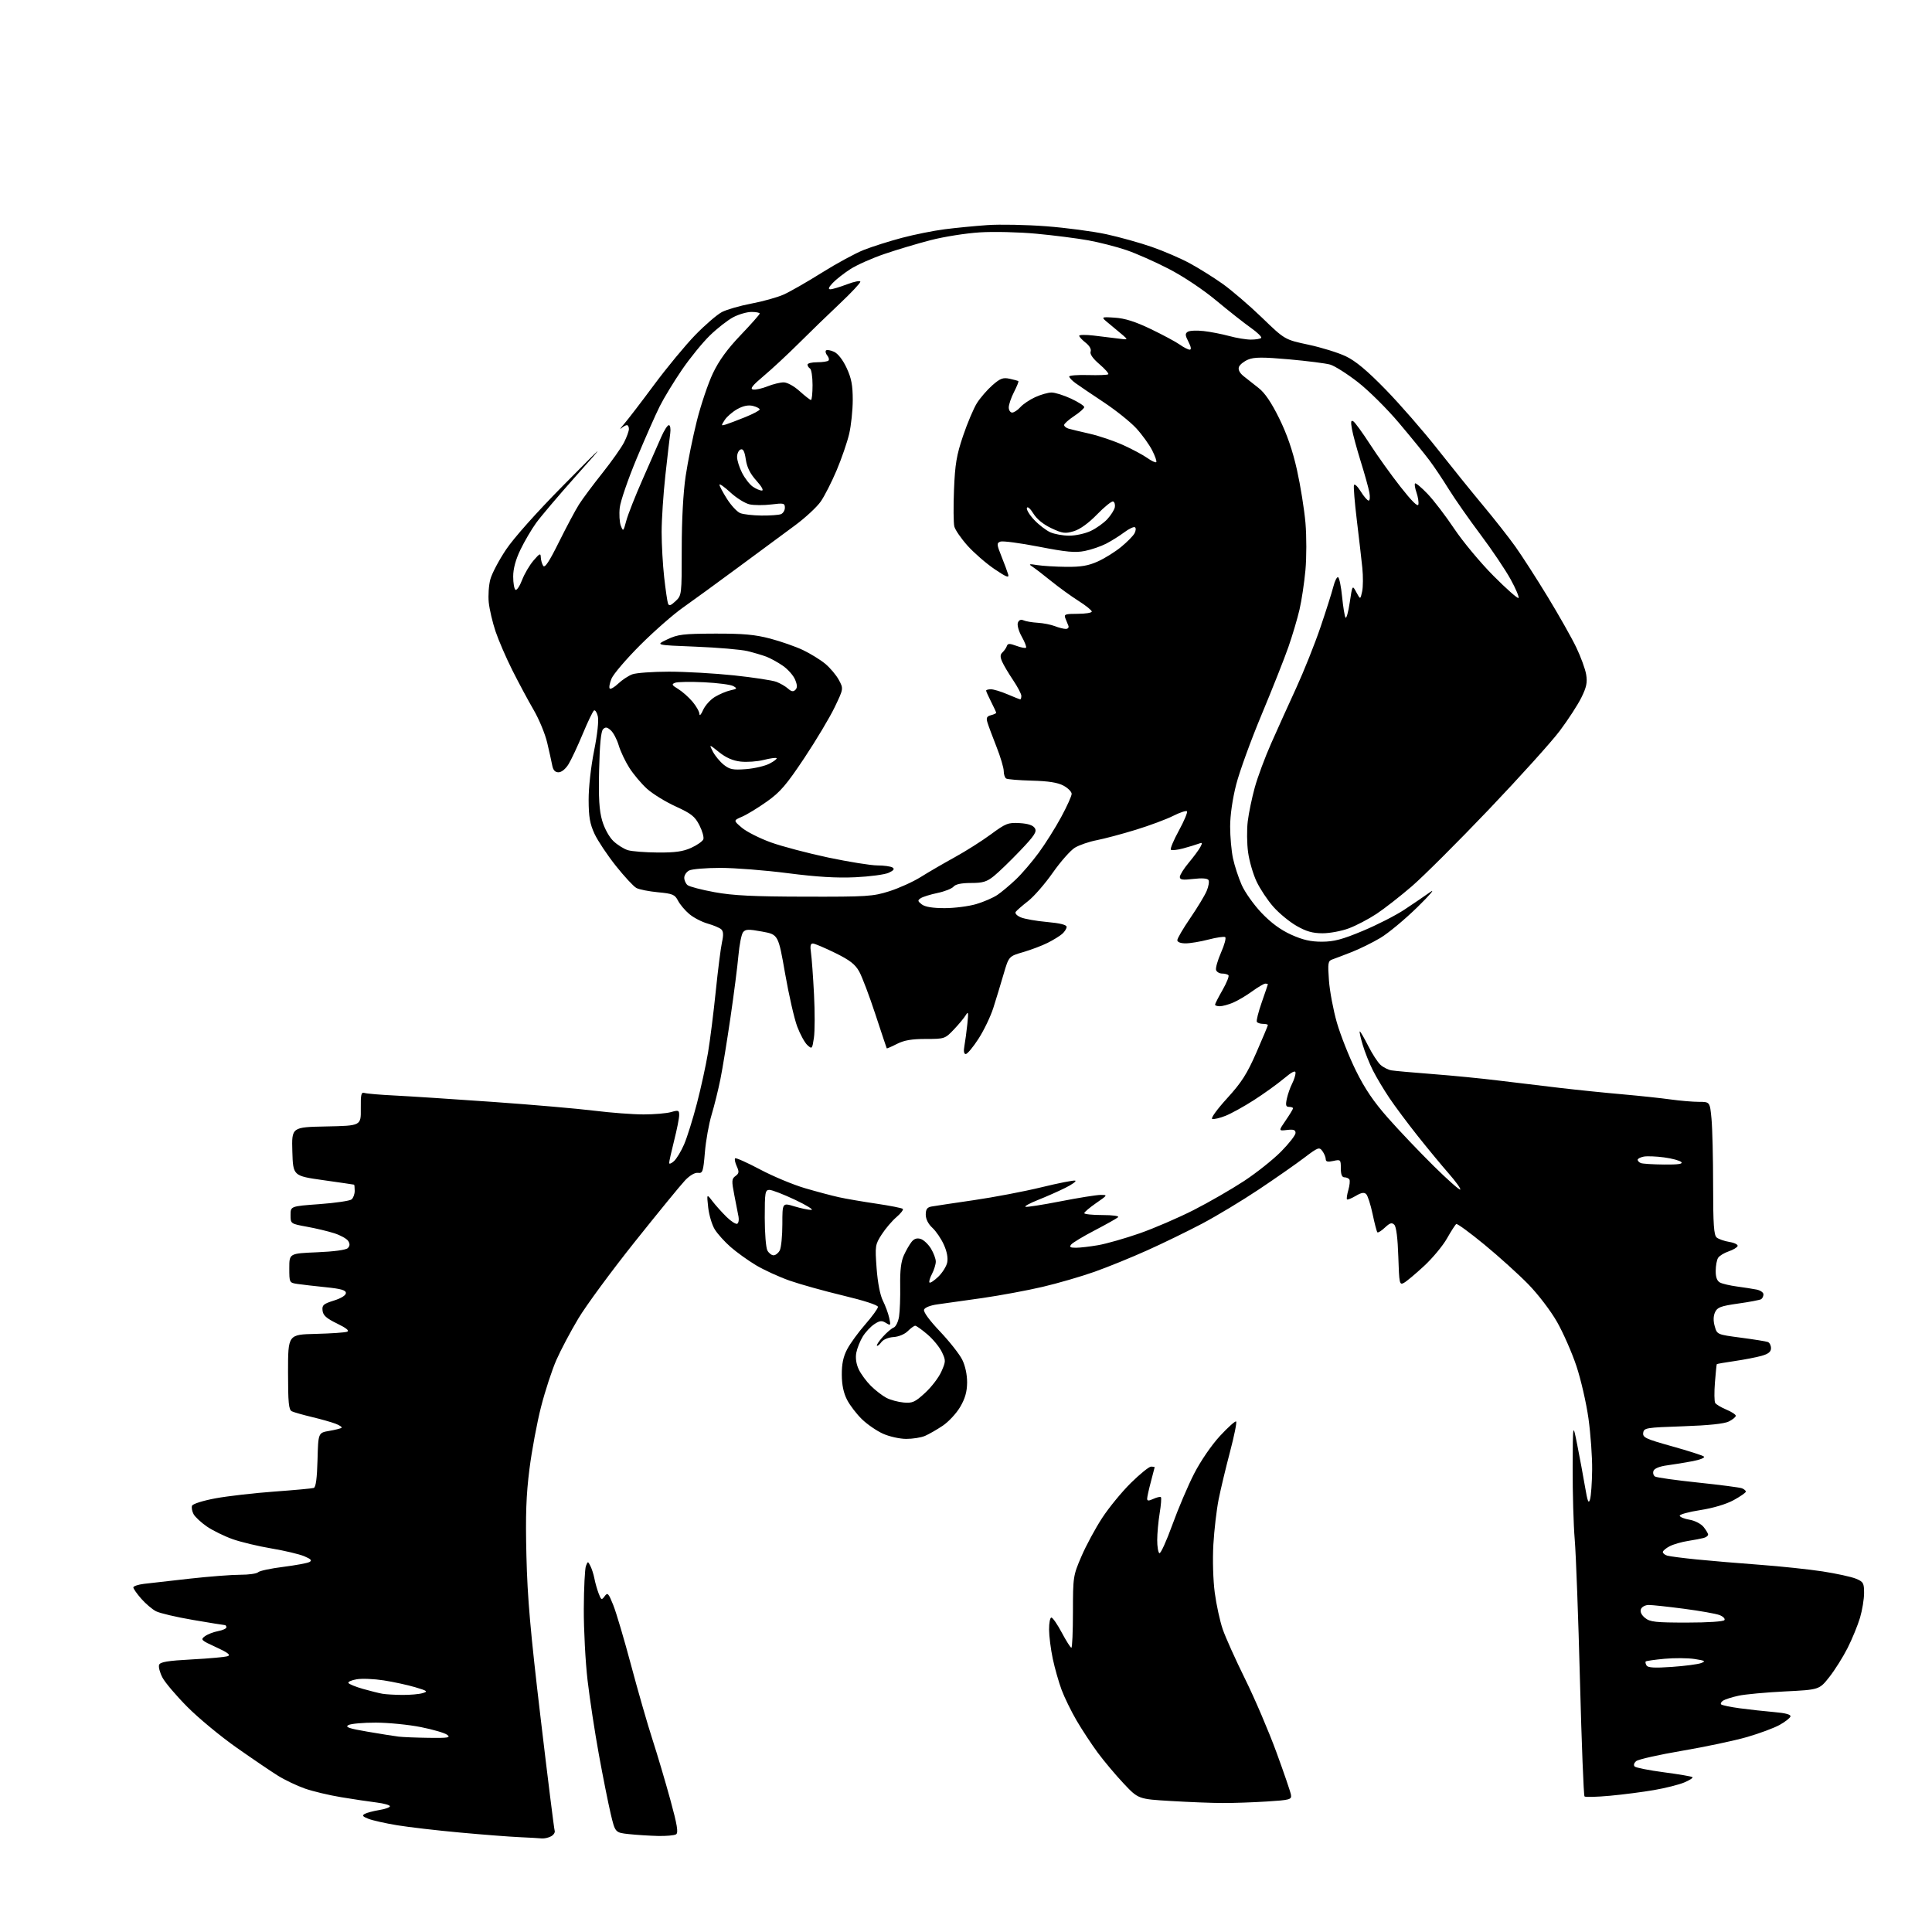 <?xml version="1.0" encoding="UTF-8" standalone="no"?>
<svg 
  version="1.1" 
  xmlns="http://www.w3.org/2000/svg" 
  xmlns:xlink="http://www.w3.org/1999/xlink" 
  xmlns:svg="http://www.w3.org/2000/svg"
  xmlns:rdf="http://www.w3.org/1999/02/22-rdf-syntax-ns#"
  xmlns:cc="http://creativecommons.org/ns#"
  xmlns:dc="http://purl.org/dc/elements/1.1/"
  viewBox="0 0 768 768"
  width="768"
  height="768"
>
<style>svg {background-color: white; }</style>"
<path stroke="none" fill="black" fill-rule="evenodd" d="M215.32,730.80C214.32,730.70 210.35,730.47 206.50,730.30C202.65,730.13 192.03,729.31 182.90,728.47C173.78,727.64 162.53,726.33 157.90,725.57C153.28,724.81 148.15,723.66 146.50,723.02C144.16,722.12 143.83,721.68 145.00,721.04C145.82,720.59 148.41,719.91 150.75,719.52C153.09,719.14 155.00,718.46 155.00,718.01C155.00,717.56 152.64,716.89 149.75,716.53C146.86,716.18 140.54,715.23 135.70,714.43C130.86,713.64 124.34,712.08 121.20,710.98C118.07,709.88 113.25,707.59 110.50,705.88C107.75,704.17 100.33,699.13 94.00,694.68C87.67,690.23 78.90,682.97 74.50,678.54C70.10,674.12 65.64,668.87 64.59,666.88C63.54,664.89 62.94,662.60 63.25,661.79C63.69,660.65 66.68,660.16 76.36,659.64C83.26,659.28 89.66,658.68 90.58,658.33C91.79,657.87 90.47,656.87 85.88,654.78C79.92,652.06 79.63,651.78 81.42,650.45C82.48,649.67 84.84,648.74 86.67,648.40C88.50,648.06 90.00,647.38 90.00,646.89C90.00,646.40 89.71,646.00 89.36,646.00C89.01,646.00 83.32,645.08 76.72,643.95C70.12,642.83 63.50,641.27 62.01,640.50C60.52,639.73 57.88,637.49 56.15,635.52C54.42,633.54 53.00,631.52 53.00,631.03C53.00,630.53 54.91,629.89 57.25,629.60C59.59,629.31 67.80,628.38 75.50,627.53C83.20,626.68 92.22,625.98 95.55,625.99C98.88,626.00 102.06,625.54 102.61,624.99C103.17,624.43 107.65,623.47 112.56,622.86C117.48,622.24 122.17,621.37 123.00,620.93C124.15,620.31 123.66,619.77 120.93,618.62C118.97,617.80 113.12,616.41 107.93,615.54C102.74,614.67 95.80,613.01 92.50,611.85C89.20,610.68 84.59,608.42 82.26,606.83C79.94,605.23 77.54,603.01 76.94,601.88C76.34,600.76 76.07,599.26 76.34,598.55C76.63,597.81 80.67,596.54 85.64,595.61C90.49,594.72 100.98,593.51 108.97,592.93C116.96,592.35 124.05,591.70 124.72,591.48C125.55,591.21 126.02,587.68 126.22,580.32C126.50,569.55 126.50,569.55 130.89,568.80C133.30,568.39 135.50,567.83 135.78,567.56C136.05,567.28 134.98,566.56 133.39,565.95C131.80,565.34 127.58,564.14 124.00,563.29C120.42,562.43 116.83,561.41 116.00,561.01C114.77,560.41 114.50,557.64 114.50,545.39C114.50,530.50 114.50,530.50 125.50,530.24C131.55,530.09 137.18,529.71 138.00,529.38C139.00,528.99 137.65,527.90 134.00,526.13C129.77,524.08 128.43,522.89 128.22,520.98C127.97,518.81 128.54,518.31 132.72,517.00C135.64,516.08 137.50,514.92 137.50,514.00C137.50,512.86 135.58,512.31 129.50,511.69C125.10,511.24 120.04,510.66 118.25,510.39C115.01,509.91 115.00,509.89 115.00,504.08C115.00,498.26 115.00,498.26 126.03,497.80C132.69,497.53 137.53,496.87 138.25,496.15C139.10,495.30 139.15,494.47 138.43,493.32C137.86,492.42 135.40,491.05 132.95,490.26C130.50,489.46 125.58,488.29 122.00,487.64C115.50,486.45 115.50,486.45 115.50,482.98C115.50,479.50 115.50,479.50 127.00,478.66C133.32,478.20 139.06,477.35 139.75,476.79C140.44,476.22 141.00,474.69 141.00,473.38C141.00,472.07 140.89,470.96 140.75,470.92C140.61,470.87 135.10,470.06 128.50,469.13C116.50,467.43 116.50,467.43 116.21,457.74C115.93,448.06 115.93,448.06 129.71,447.78C143.50,447.50 143.50,447.50 143.42,440.74C143.35,435.01 143.58,434.05 144.92,434.47C145.79,434.75 151.22,435.21 157.00,435.49C162.78,435.78 180.32,436.92 196.00,438.03C211.68,439.14 229.83,440.72 236.34,441.53C242.85,442.34 251.63,443.00 255.85,443.00C260.06,443.00 264.97,442.58 266.76,442.07C269.71,441.22 270.00,441.34 269.98,443.32C269.98,444.52 269.08,449.04 267.98,453.38C266.89,457.71 266.00,461.72 266.00,462.28C266.00,462.85 266.86,462.53 267.91,461.58C268.96,460.63 270.78,457.61 271.96,454.87C273.14,452.12 275.42,444.84 277.02,438.69C278.63,432.53 280.61,423.45 281.44,418.50C282.27,413.55 283.66,402.52 284.53,394.00C285.40,385.48 286.52,376.70 287.01,374.50C287.65,371.65 287.56,370.19 286.70,369.41C286.04,368.82 283.61,367.79 281.30,367.14C278.98,366.48 275.70,364.78 274.01,363.35C272.31,361.93 270.29,359.53 269.52,358.03C268.26,355.60 267.39,355.23 261.56,354.69C257.96,354.35 254.10,353.59 252.98,352.99C251.86,352.39 248.19,348.43 244.82,344.20C241.45,339.96 237.64,334.25 236.35,331.50C234.50,327.52 234.01,324.76 233.99,318.00C233.97,313.11 234.89,304.83 236.15,298.50C237.47,291.91 238.07,286.38 237.64,284.71C237.26,283.17 236.58,282.14 236.13,282.42C235.68,282.70 233.67,286.88 231.66,291.71C229.65,296.54 227.11,301.96 226.02,303.75C224.85,305.67 223.21,307.00 222.03,307.00C220.65,307.00 219.88,306.16 219.52,304.25C219.23,302.74 218.33,298.66 217.51,295.20C216.70,291.73 214.27,285.88 212.13,282.20C209.98,278.51 206.19,271.45 203.70,266.50C201.21,261.55 198.19,254.57 196.99,251.00C195.79,247.43 194.58,242.25 194.29,239.50C194.01,236.75 194.29,232.61 194.92,230.29C195.54,227.98 198.35,222.65 201.17,218.45C204.20,213.91 213.37,203.62 223.72,193.15C241.17,175.50 241.17,175.50 228.84,189.35C222.06,196.96 215.00,205.29 213.14,207.85C211.29,210.41 208.48,215.20 206.89,218.50C204.97,222.49 204.00,226.07 204.00,229.19C204.00,231.77 204.41,234.14 204.91,234.45C205.42,234.76 206.59,233.03 207.52,230.60C208.44,228.17 210.49,224.68 212.06,222.84C214.50,219.99 214.93,219.79 214.97,221.50C215.01,222.60 215.43,224.13 215.92,224.91C216.57,225.93 218.29,223.34 222.22,215.41C225.20,209.41 228.78,202.70 230.18,200.50C231.58,198.30 235.75,192.70 239.44,188.07C243.13,183.43 247.01,177.93 248.07,175.86C249.13,173.78 250.00,171.39 250.00,170.54C250.00,169.69 249.64,169.00 249.20,169.00C248.76,169.00 247.75,169.56 246.96,170.25C246.16,170.94 246.68,170.15 248.11,168.50C249.54,166.85 254.89,159.88 259.99,153.00C265.09,146.12 272.47,137.20 276.38,133.17C280.30,129.15 285.07,125.03 287.00,124.03C288.93,123.04 294.20,121.52 298.72,120.67C303.24,119.82 308.98,118.22 311.47,117.11C313.97,116.01 320.81,112.09 326.68,108.41C332.54,104.73 340.08,100.64 343.42,99.33C346.76,98.01 353.55,95.87 358.50,94.55C363.45,93.24 371.10,91.70 375.50,91.14C379.90,90.57 387.55,89.83 392.50,89.48C397.45,89.13 407.95,89.34 415.84,89.94C423.73,90.54 434.51,91.97 439.79,93.11C445.07,94.26 453.24,96.54 457.94,98.18C462.65,99.82 469.43,102.75 473.00,104.69C476.57,106.63 482.43,110.29 486.00,112.82C489.57,115.36 496.60,121.39 501.61,126.22C510.71,135.02 510.71,135.02 520.11,137.02C525.27,138.12 531.98,140.20 535.00,141.64C538.92,143.52 543.46,147.31 550.84,154.88C556.52,160.72 565.75,171.30 571.34,178.40C576.93,185.49 585.13,195.65 589.57,200.97C594.01,206.29 599.78,213.63 602.39,217.29C604.99,220.94 610.77,229.91 615.21,237.21C619.66,244.52 624.77,253.56 626.57,257.31C628.37,261.05 630.15,265.91 630.52,268.10C631.05,271.28 630.67,273.15 628.62,277.29C627.21,280.16 623.35,286.10 620.05,290.50C616.75,294.90 604.03,308.99 591.80,321.82C579.57,334.65 565.80,348.37 561.22,352.32C556.63,356.27 550.32,361.20 547.19,363.27C544.06,365.34 539.12,367.93 536.21,369.02C533.30,370.11 528.58,371.00 525.71,370.99C521.79,370.98 519.24,370.26 515.39,368.05C512.57,366.43 508.42,363.01 506.15,360.43C503.88,357.86 500.90,353.36 499.52,350.45C498.14,347.54 496.62,342.31 496.14,338.83C495.66,335.35 495.60,329.80 496.00,326.50C496.40,323.20 497.66,317.12 498.80,313.00C499.94,308.88 502.87,301.00 505.31,295.50C507.74,290.00 512.22,280.10 515.25,273.50C518.28,266.90 522.60,256.10 524.85,249.50C527.10,242.90 529.42,235.57 530.02,233.22C530.61,230.87 531.48,229.18 531.94,229.47C532.41,229.76 533.12,233.26 533.51,237.25C533.91,241.24 534.51,244.95 534.86,245.50C535.21,246.05 535.97,243.35 536.54,239.50C537.59,232.50 537.59,232.50 539.17,235.44C540.76,238.38 540.76,238.38 541.47,235.14C541.86,233.35 541.89,229.10 541.54,225.69C541.19,222.29 540.21,213.77 539.36,206.78C538.51,199.78 538.00,193.51 538.22,192.85C538.44,192.19 539.64,193.30 540.89,195.32C542.14,197.35 543.57,199.00 544.06,199.00C544.55,199.00 544.68,197.54 544.34,195.75C544.01,193.96 542.48,188.45 540.93,183.50C539.39,178.55 537.81,172.75 537.43,170.61C536.89,167.63 537.02,166.89 537.96,167.48C538.64,167.90 541.62,172.00 544.59,176.59C547.55,181.18 553.01,188.81 556.74,193.55C561.18,199.21 563.61,201.61 563.83,200.54C564.01,199.64 563.68,197.51 563.08,195.79C562.48,194.08 562.22,192.45 562.50,192.17C562.78,191.88 565.01,193.74 567.46,196.30C569.91,198.85 574.70,205.11 578.11,210.22C581.52,215.32 588.53,223.73 593.67,228.90C598.82,234.08 603.30,238.04 603.63,237.70C603.96,237.37 602.56,234.04 600.50,230.30C598.45,226.56 593.06,218.55 588.52,212.50C583.98,206.45 578.32,198.35 575.93,194.50C573.55,190.65 570.09,185.47 568.23,183.00C566.38,180.53 560.96,173.86 556.18,168.20C551.41,162.53 544.01,155.19 539.74,151.88C535.47,148.56 530.53,145.44 528.76,144.93C526.99,144.42 519.62,143.49 512.37,142.84C501.94,141.92 498.56,141.94 496.17,142.93C494.51,143.62 492.86,144.93 492.51,145.84C492.10,146.91 492.73,148.20 494.31,149.50C495.66,150.60 498.37,152.74 500.34,154.26C502.78,156.14 505.39,159.99 508.48,166.26C511.59,172.55 513.85,179.11 515.57,186.82C516.96,193.04 518.47,202.49 518.94,207.82C519.40,213.14 519.39,221.63 518.93,226.67C518.46,231.72 517.41,238.75 516.58,242.30C515.76,245.85 513.78,252.53 512.18,257.13C510.58,261.73 505.79,273.82 501.54,284.00C497.28,294.18 492.72,306.72 491.40,311.88C489.94,317.59 489.00,324.12 489.00,328.58C489.00,332.61 489.51,338.29 490.13,341.20C490.75,344.12 492.31,348.88 493.59,351.78C494.87,354.69 498.43,359.69 501.50,362.91C505.27,366.86 509.09,369.67 513.29,371.56C517.90,373.64 521.05,374.35 525.50,374.34C530.28,374.33 533.58,373.45 541.71,370.05C547.33,367.71 554.75,363.92 558.21,361.64C561.67,359.36 566.30,356.21 568.50,354.63C570.70,353.05 568.41,355.75 563.42,360.63C558.43,365.51 551.80,371.01 548.70,372.85C545.60,374.70 540.46,377.23 537.28,378.47C534.10,379.72 530.65,381.03 529.61,381.39C527.90,381.98 527.77,382.81 528.28,389.77C528.59,394.02 530.01,401.55 531.43,406.50C532.86,411.45 536.24,420.00 538.95,425.50C542.54,432.80 546.02,437.93 551.83,444.50C556.20,449.45 564.32,457.98 569.86,463.45C575.40,468.92 580.18,473.16 580.47,472.86C580.77,472.56 578.68,469.66 575.83,466.41C572.98,463.16 567.44,456.45 563.51,451.50C559.58,446.55 554.54,439.80 552.32,436.50C550.10,433.20 547.14,428.25 545.75,425.50C544.36,422.75 542.52,418.14 541.67,415.25C540.81,412.36 540.30,410.00 540.54,410.00C540.78,410.00 542.28,412.59 543.88,415.75C545.47,418.91 547.68,422.31 548.77,423.29C549.86,424.28 551.82,425.27 553.13,425.49C554.43,425.71 561.80,426.37 569.50,426.96C577.20,427.55 588.90,428.69 595.50,429.51C602.10,430.32 613.12,431.64 620.00,432.45C626.88,433.26 638.12,434.41 645.00,435.01C651.88,435.62 660.51,436.54 664.19,437.06C667.87,437.57 672.87,438.00 675.30,438.00C679.71,438.00 679.71,438.00 680.35,444.75C680.70,448.46 680.99,460.33 680.99,471.13C681.00,486.80 681.28,490.99 682.41,491.93C683.19,492.57 685.45,493.36 687.45,493.69C689.44,494.01 690.92,494.74 690.73,495.32C690.54,495.89 688.92,496.85 687.14,497.45C685.36,498.05 683.48,499.21 682.97,500.02C682.45,500.83 682.02,503.17 682.02,505.21C682.00,507.75 682.56,509.22 683.75,509.84C684.71,510.34 687.75,511.04 690.50,511.41C693.25,511.78 696.74,512.32 698.25,512.62C699.76,512.92 701.00,513.77 701.00,514.52C701.00,515.27 700.58,516.14 700.07,516.46C699.56,516.77 695.47,517.55 690.97,518.18C683.99,519.17 682.65,519.68 681.75,521.65C681.06,523.16 681.02,525.08 681.64,527.23C682.57,530.50 682.58,530.50 692.04,531.75C697.24,532.43 702.06,533.21 702.75,533.47C703.44,533.73 704.00,534.83 704.00,535.92C704.00,537.36 702.97,538.20 700.25,538.97C698.19,539.55 693.38,540.48 689.56,541.04C685.74,541.59 682.54,542.15 682.45,542.27C682.35,542.40 682.02,545.68 681.71,549.56C681.40,553.44 681.45,557.11 681.82,557.70C682.20,558.29 684.19,559.48 686.25,560.34C688.31,561.20 690.00,562.30 690.00,562.79C690.00,563.28 688.76,564.30 687.25,565.06C685.43,565.97 679.24,566.62 669.00,566.97C654.28,567.47 653.49,567.60 653.20,569.57C652.94,571.42 654.19,572.01 664.70,574.94C671.19,576.75 676.89,578.58 677.36,579.02C677.83,579.46 675.80,580.28 672.86,580.84C669.91,581.40 665.34,582.15 662.69,582.50C659.75,582.89 657.66,583.73 657.30,584.67C656.97,585.51 657.25,586.53 657.90,586.94C658.56,587.35 666.25,588.43 674.98,589.34C683.72,590.26 691.57,591.28 692.43,591.61C693.29,591.94 694.00,592.54 694.00,592.95C694.00,593.35 691.81,594.88 689.13,596.34C686.14,597.96 681.00,599.49 675.88,600.29C671.27,601.00 667.59,602.02 667.71,602.54C667.82,603.07 669.59,603.78 671.64,604.12C673.72,604.47 676.18,605.74 677.19,606.98C678.18,608.21 679.00,609.59 679.00,610.04C679.00,610.50 678.21,611.09 677.25,611.36C676.29,611.63 673.48,612.16 671.00,612.55C668.52,612.93 665.26,613.87 663.75,614.64C662.24,615.42 661.00,616.46 661.00,616.96C661.00,617.46 661.79,618.10 662.75,618.39C663.71,618.67 669.00,619.36 674.50,619.91C680.00,620.46 691.25,621.41 699.50,622.02C707.75,622.63 719.00,623.82 724.50,624.66C730.00,625.51 735.96,626.81 737.75,627.55C740.72,628.78 741.00,629.28 741.00,633.27C741.00,635.67 740.27,640.08 739.39,643.07C738.50,646.05 736.29,651.44 734.48,655.04C732.66,658.65 729.38,663.86 727.19,666.64C723.20,671.69 723.20,671.69 709.51,672.37C701.98,672.75 693.72,673.51 691.16,674.06C688.60,674.61 685.84,675.48 685.03,675.98C684.22,676.48 683.84,677.18 684.19,677.53C684.54,677.88 687.90,678.57 691.66,679.08C695.42,679.58 701.56,680.26 705.30,680.58C709.82,680.97 711.98,681.56 711.73,682.34C711.52,682.98 709.59,684.48 707.43,685.68C705.27,686.89 699.45,689.05 694.50,690.49C689.55,691.92 677.95,694.38 668.72,695.95C659.50,697.52 651.26,699.37 650.43,700.06C649.54,700.80 649.28,701.68 649.81,702.21C650.30,702.70 655.56,703.74 661.49,704.52C667.42,705.30 672.50,706.17 672.79,706.45C673.07,706.74 671.60,707.69 669.50,708.56C667.41,709.44 662.05,710.79 657.60,711.56C653.14,712.34 645.23,713.36 640.00,713.84C634.77,714.32 630.22,714.44 629.87,714.11C629.53,713.77 628.71,693.02 628.06,668.00C627.41,642.98 626.47,617.77 625.98,612.00C625.49,606.23 625.12,593.40 625.16,583.50C625.23,565.50 625.23,565.50 627.01,574.50C627.99,579.45 629.37,586.88 630.07,591.00C631.08,596.96 631.49,597.99 632.07,596.00C632.47,594.62 632.85,589.35 632.90,584.28C632.96,579.22 632.30,570.02 631.44,563.85C630.58,557.69 628.41,548.28 626.63,542.96C624.85,537.64 621.39,529.77 618.94,525.47C616.44,521.08 611.44,514.52 607.50,510.49C603.65,506.55 595.80,499.46 590.05,494.73C584.30,490.00 579.28,486.33 578.89,486.57C578.51,486.80 576.85,489.38 575.20,492.29C573.56,495.20 569.45,500.15 566.06,503.28C562.68,506.41 559.08,509.42 558.06,509.97C556.32,510.90 556.19,510.28 555.85,499.52C555.62,492.25 555.04,487.64 554.26,486.86C553.28,485.88 552.50,486.12 550.52,487.98C549.14,489.28 547.79,490.13 547.53,489.86C547.27,489.60 546.41,486.33 545.63,482.59C544.84,478.86 543.70,475.30 543.09,474.69C542.28,473.88 541.16,474.06 538.92,475.39C537.24,476.38 535.68,477.01 535.45,476.78C535.22,476.55 535.46,474.87 535.99,473.04C536.51,471.21 536.70,469.33 536.41,468.86C536.12,468.39 535.23,468.00 534.44,468.00C533.45,468.00 533.00,466.87 533.00,464.42C533.00,460.96 532.90,460.86 530.00,461.50C527.79,461.99 527.00,461.79 527.00,460.77C527.00,460.01 526.40,458.57 525.67,457.57C524.43,455.87 523.97,456.04 518.42,460.25C515.17,462.72 507.06,468.38 500.41,472.82C493.76,477.26 483.63,483.36 477.91,486.39C472.18,489.41 462.36,494.20 456.07,497.02C449.79,499.85 440.34,503.69 435.07,505.56C429.81,507.42 420.56,510.11 414.52,511.53C408.49,512.95 397.69,514.95 390.52,515.99C383.36,517.02 375.34,518.15 372.69,518.50C369.90,518.87 367.65,519.75 367.33,520.59C366.99,521.48 369.42,524.81 373.66,529.28C377.45,533.27 381.43,538.33 382.51,540.52C383.71,542.94 384.46,546.48 384.44,549.57C384.41,553.24 383.65,555.93 381.68,559.29C380.18,561.84 377.05,565.21 374.73,566.76C372.40,568.32 369.24,570.13 367.70,570.79C366.16,571.46 362.79,571.99 360.20,571.98C357.62,571.97 353.48,571.04 351.00,569.92C348.52,568.81 344.77,566.23 342.67,564.20C340.56,562.16 337.89,558.70 336.75,556.50C335.34,553.79 334.65,550.56 334.63,546.50C334.60,542.20 335.20,539.32 336.77,536.33C337.97,534.04 341.22,529.58 343.98,526.43C346.74,523.27 349.00,520.15 349.00,519.50C349.00,518.79 343.38,516.97 335.25,515.03C327.69,513.22 318.05,510.53 313.83,509.05C309.62,507.56 303.61,504.81 300.47,502.92C297.34,501.04 292.83,497.80 290.45,495.72C288.07,493.64 285.23,490.49 284.13,488.71C283.03,486.93 281.86,483.01 281.52,479.99C280.92,474.50 280.92,474.50 283.21,477.50C284.47,479.15 287.00,481.96 288.83,483.76C290.66,485.55 292.58,486.76 293.08,486.45C293.59,486.13 293.81,484.89 293.58,483.69C293.34,482.48 292.59,478.62 291.91,475.11C290.79,469.37 290.84,468.59 292.37,467.48C293.80,466.43 293.88,465.82 292.87,463.61C292.21,462.17 291.92,460.75 292.22,460.45C292.52,460.15 296.98,462.14 302.13,464.87C307.28,467.61 315.32,470.96 320.00,472.33C324.68,473.70 330.75,475.32 333.50,475.92C336.25,476.53 342.95,477.68 348.39,478.48C353.83,479.29 358.55,480.22 358.88,480.55C359.21,480.88 358.07,482.36 356.35,483.83C354.62,485.30 351.98,488.40 350.49,490.71C347.88,494.78 347.81,495.25 348.47,504.21C348.90,509.91 349.86,514.87 350.96,517.04C351.94,518.99 353.07,522.05 353.47,523.86C354.15,526.95 354.07,527.06 352.19,525.89C350.54,524.86 349.74,524.94 347.55,526.38C346.10,527.33 344.03,529.55 342.96,531.30C341.88,533.06 340.73,535.96 340.39,537.75C340.00,539.82 340.36,542.23 341.37,544.37C342.25,546.22 344.44,549.18 346.23,550.95C348.03,552.72 350.78,554.84 352.35,555.66C353.91,556.48 356.99,557.32 359.18,557.52C362.71,557.84 363.70,557.40 367.74,553.69C370.25,551.39 373.16,547.59 374.20,545.25C375.99,541.22 376.01,540.81 374.42,537.47C373.50,535.52 370.92,532.37 368.69,530.47C366.46,528.56 364.27,527.00 363.82,527.00C363.37,527.00 362.04,527.96 360.86,529.14C359.62,530.38 357.23,531.37 355.20,531.50C353.15,531.62 351.13,532.47 350.35,533.53C349.62,534.53 348.83,535.16 348.59,534.93C348.36,534.69 349.40,533.11 350.92,531.42C352.43,529.73 354.37,528.07 355.23,527.74C356.10,527.41 357.06,525.44 357.39,523.32C357.72,521.22 357.92,515.67 357.84,511.00C357.74,505.08 358.18,501.44 359.30,499.00C360.17,497.07 361.56,494.67 362.37,493.66C363.39,492.39 364.52,492.03 366.00,492.50C367.17,492.87 369.01,494.60 370.07,496.34C371.13,498.08 371.99,500.40 371.99,501.50C371.99,502.60 371.31,504.80 370.48,506.40C369.64,507.99 369.20,509.54 369.49,509.83C369.78,510.12 371.34,509.09 372.96,507.54C374.58,505.99 376.18,503.45 376.52,501.91C376.91,500.11 376.44,497.54 375.20,494.80C374.14,492.43 372.09,489.41 370.64,488.08C368.99,486.56 368.00,484.60 368.00,482.84C368.00,480.72 368.55,479.94 370.25,479.62C371.49,479.39 379.05,478.26 387.06,477.09C395.07,475.93 407.18,473.62 413.98,471.96C420.78,470.30 426.83,469.11 427.42,469.32C428.01,469.52 426.25,470.81 423.50,472.18C420.75,473.55 415.83,475.73 412.57,477.02C409.31,478.32 407.10,479.53 407.66,479.72C408.23,479.91 414.50,478.93 421.59,477.54C428.69,476.15 435.83,475.01 437.46,475.00C440.38,475.00 440.36,475.04 435.72,478.25C433.13,480.04 431.02,481.84 431.01,482.25C431.00,482.66 434.24,483.00 438.20,483.00C442.35,483.00 445.00,483.37 444.45,483.87C443.93,484.35 439.77,486.68 435.22,489.06C430.66,491.43 426.44,493.97 425.84,494.69C424.99,495.72 425.38,496.00 427.69,496.00C429.31,496.00 433.30,495.54 436.57,494.97C439.83,494.40 447.23,492.29 453.00,490.28C458.77,488.26 468.45,484.09 474.50,481.01C480.55,477.93 489.55,472.74 494.50,469.49C499.45,466.24 506.09,460.96 509.25,457.76C512.41,454.56 515.00,451.24 515.00,450.37C515.00,449.15 514.20,448.87 511.60,449.18C508.20,449.58 508.20,449.58 511.10,445.36C512.69,443.04 514.00,440.88 514.00,440.57C514.00,440.26 513.29,440.00 512.42,440.00C511.16,440.00 510.98,439.34 511.54,436.75C511.93,434.96 512.86,432.28 513.62,430.80C514.38,429.31 515.00,427.38 515.00,426.49C515.00,425.34 513.64,426.01 510.25,428.84C507.64,431.02 502.31,434.84 498.41,437.34C494.52,439.84 489.47,442.63 487.20,443.54C484.93,444.45 482.53,445.01 481.87,444.79C481.20,444.57 483.80,440.97 487.77,436.62C493.55,430.28 495.70,426.91 499.43,418.40C501.94,412.66 504.00,407.74 504.00,407.48C504.00,407.22 503.13,407.00 502.06,407.00C500.99,407.00 499.89,406.64 499.62,406.20C499.35,405.76 500.22,402.27 501.56,398.45C502.90,394.63 503.99,391.39 504.00,391.25C504.00,391.11 503.55,391.00 502.99,391.00C502.44,391.00 500.07,392.39 497.74,394.08C495.41,395.78 491.98,397.80 490.13,398.58C488.27,399.36 485.91,400.00 484.88,400.00C483.85,400.00 483.00,399.72 483.00,399.37C483.00,399.03 484.34,396.39 485.99,393.52C487.63,390.65 488.68,388.01 488.32,387.65C487.96,387.29 486.83,387.00 485.80,387.00C484.78,387.00 483.70,386.39 483.42,385.64C483.13,384.90 484.02,381.76 485.38,378.66C486.75,375.57 487.49,372.80 487.02,372.51C486.55,372.22 483.56,372.66 480.37,373.49C477.19,374.32 473.10,375.00 471.29,375.00C469.31,375.00 468.00,374.50 468.00,373.74C468.00,373.04 470.30,369.11 473.12,364.99C475.94,360.87 478.88,356.02 479.65,354.21C480.43,352.39 480.76,350.43 480.40,349.83C479.97,349.15 477.78,348.99 474.37,349.39C470.11,349.89 469.00,349.72 469.00,348.60C469.00,347.83 470.59,345.28 472.54,342.95C474.49,340.62 476.57,337.81 477.16,336.70C478.09,334.96 477.98,334.79 476.37,335.42C475.34,335.81 472.60,336.64 470.28,337.27C467.96,337.89 465.78,338.11 465.44,337.77C465.09,337.42 466.53,333.99 468.64,330.14C470.74,326.28 472.18,322.85 471.83,322.50C471.48,322.15 469.02,322.97 466.35,324.32C463.68,325.67 457.00,328.16 451.50,329.85C446.00,331.54 439.01,333.40 435.97,333.99C432.94,334.57 429.02,335.92 427.28,336.97C425.54,338.03 421.59,342.51 418.50,346.91C415.42,351.31 411.00,356.39 408.70,358.18C406.39,359.98 404.17,361.91 403.77,362.47C403.35,363.06 404.22,364.00 405.77,364.66C407.27,365.30 411.99,366.13 416.25,366.51C421.38,366.97 424.00,367.63 424.00,368.45C424.00,369.13 423.21,370.38 422.25,371.23C421.29,372.07 418.69,373.68 416.47,374.79C414.25,375.91 409.87,377.56 406.73,378.48C401.02,380.14 401.02,380.14 398.92,387.32C397.77,391.27 395.94,397.29 394.85,400.69C393.76,404.10 391.11,409.61 388.96,412.94C386.81,416.27 384.53,419.00 383.91,419.00C383.17,419.00 382.98,417.86 383.37,415.75C383.70,413.96 384.22,410.02 384.54,407.00C385.02,402.46 384.92,401.85 383.93,403.50C383.28,404.60 381.13,407.19 379.17,409.25C375.65,412.94 375.47,413.00 368.01,413.00C362.42,413.00 359.40,413.52 356.53,414.98C354.39,416.08 352.57,416.86 352.49,416.73C352.42,416.61 350.39,410.53 347.99,403.23C345.59,395.93 342.70,388.28 341.56,386.23C339.96,383.33 337.84,381.68 332.00,378.81C327.88,376.79 323.90,375.10 323.16,375.06C322.18,375.02 321.97,375.99 322.38,378.75C322.68,380.81 323.22,388.22 323.58,395.22C323.94,402.21 323.93,410.01 323.54,412.56C322.87,417.02 322.79,417.12 320.95,415.45C319.90,414.50 318.09,411.20 316.92,408.11C315.75,405.03 313.58,395.52 312.09,387.00C309.38,371.50 309.38,371.50 302.94,370.31C297.47,369.31 296.33,369.35 295.36,370.60C294.74,371.41 293.92,375.54 293.54,379.78C293.17,384.03 291.74,395.15 290.37,404.50C289.00,413.85 287.21,424.88 286.37,429.00C285.54,433.12 283.97,439.47 282.88,443.11C281.78,446.75 280.58,453.50 280.20,458.11C279.56,465.78 279.32,466.48 277.47,466.22C276.23,466.06 274.22,467.23 272.32,469.22C270.60,471.03 261.62,482.01 252.35,493.63C243.08,505.25 232.98,518.98 229.90,524.13C226.81,529.28 222.88,536.72 221.15,540.65C219.43,544.58 216.70,552.90 215.10,559.15C213.49,565.39 211.41,576.54 210.47,583.93C209.15,594.34 208.87,602.10 209.26,618.43C209.66,635.16 210.82,648.46 214.91,683.00C217.74,706.92 220.25,727.06 220.49,727.73C220.73,728.41 220.07,729.43 219.03,729.98C217.99,730.54 216.31,730.91 215.32,730.80zM261.50,729.82C258.20,729.74 253.03,729.41 250.02,729.09C244.54,728.50 244.54,728.50 242.76,721.00C241.79,716.88 239.67,706.30 238.07,697.50C236.46,688.70 234.44,675.42 233.57,668.00C232.71,660.58 232.03,647.75 232.07,639.50C232.11,631.25 232.49,623.61 232.91,622.52C233.68,620.55 233.69,620.55 234.70,622.52C235.26,623.61 235.97,625.85 236.29,627.50C236.60,629.15 237.35,631.80 237.96,633.40C238.98,636.07 239.16,636.16 240.36,634.52C241.53,632.92 241.88,633.29 243.81,638.12C244.99,641.08 248.17,651.83 250.88,662.00C253.59,672.17 257.41,685.45 259.37,691.50C261.33,697.55 264.52,708.32 266.47,715.44C269.21,725.44 269.72,728.56 268.75,729.17C268.06,729.61 264.80,729.90 261.50,729.82zM486.00,716.73C481.88,716.72 472.65,716.36 465.50,715.93C452.50,715.16 452.50,715.16 446.65,708.95C443.43,705.53 438.78,699.98 436.30,696.62C433.83,693.26 430.07,687.54 427.94,683.90C425.82,680.26 423.15,674.80 422.01,671.76C420.88,668.72 419.29,663.15 418.49,659.37C417.69,655.59 417.03,650.36 417.02,647.75C417.01,645.14 417.42,643.00 417.94,643.00C418.46,643.00 420.32,645.70 422.08,649.00C423.84,652.30 425.55,655.00 425.89,655.00C426.23,655.00 426.51,648.59 426.51,640.75C426.52,626.82 426.60,626.33 429.87,618.71C431.71,614.42 435.42,607.55 438.11,603.43C440.79,599.32 445.95,593.03 449.56,589.47C453.18,585.91 456.78,583.00 457.57,583.00C458.36,583.00 458.99,583.11 458.99,583.25C458.98,583.39 458.31,585.98 457.50,589.00C456.69,592.02 456.02,595.05 456.01,595.73C456.00,596.68 456.57,596.70 458.50,595.82C459.88,595.19 461.22,594.89 461.48,595.15C461.74,595.41 461.52,598.30 460.98,601.56C460.45,604.83 460.01,609.61 460.01,612.19C460.00,614.77 460.39,617.12 460.87,617.42C461.35,617.72 463.65,612.68 465.99,606.23C468.32,599.78 472.23,590.59 474.68,585.81C477.29,580.74 481.56,574.50 484.96,570.81C488.17,567.34 491.06,564.76 491.38,565.07C491.71,565.39 490.62,570.79 488.96,577.07C487.30,583.36 485.26,591.88 484.43,596.00C483.61,600.12 482.66,608.23 482.33,614.00C481.99,620.05 482.23,628.18 482.89,633.17C483.53,637.94 484.95,644.46 486.05,647.65C487.15,650.85 491.16,659.77 494.97,667.48C498.78,675.19 504.36,688.25 507.38,696.50C510.40,704.75 513.02,712.40 513.19,713.50C513.48,715.35 512.77,715.55 503.50,716.13C498.00,716.48 490.12,716.75 486.00,716.73zM170.50,690.82C178.19,690.92 179.25,690.74 177.74,689.60C176.78,688.87 172.06,687.49 167.26,686.54C162.46,685.58 154.42,684.79 149.41,684.77C144.39,684.76 139.47,685.20 138.48,685.75C137.07,686.54 138.72,687.11 146.09,688.37C151.27,689.26 156.85,690.14 158.50,690.34C160.15,690.54 165.55,690.75 170.50,690.82zM160.00,673.76C163.03,673.78 166.62,673.46 168.00,673.05C170.24,672.39 169.92,672.14 165.00,670.68C161.97,669.79 156.37,668.57 152.54,667.98C148.71,667.38 143.87,667.18 141.79,667.54C139.70,667.89 138.23,668.56 138.51,669.02C138.80,669.49 141.39,670.54 144.27,671.36C147.15,672.18 150.62,673.05 152.00,673.29C153.38,673.53 156.97,673.74 160.00,673.76zM664.60,662.62C669.73,662.26 674.95,661.58 676.21,661.10C678.18,660.35 677.83,660.13 673.63,659.48C670.95,659.07 665.57,659.03 661.68,659.39C657.80,659.75 654.43,660.23 654.21,660.46C653.98,660.68 654.13,661.41 654.54,662.07C655.09,662.95 657.81,663.10 664.60,662.62zM670.55,645.00C679.04,645.00 685.13,644.59 685.50,644.00C685.84,643.45 684.95,642.55 683.52,642.01C682.09,641.46 675.74,640.34 669.41,639.51C663.08,638.68 656.78,638.00 655.42,638.00C654.03,638.00 652.66,638.73 652.30,639.66C651.90,640.72 652.49,641.98 653.94,643.16C655.92,644.76 658.11,645.00 670.55,645.00zM307.50,499.00C308.29,499.00 309.40,498.13 309.96,497.07C310.53,496.00 311.00,491.30 311.00,486.61C311.00,478.10 311.00,478.10 315.75,479.54C318.36,480.33 321.40,480.97 322.50,480.96C323.60,480.95 320.73,479.16 316.12,476.97C311.51,474.79 306.90,473.00 305.87,473.00C304.16,473.00 304.00,473.92 304.00,484.07C304.00,490.15 304.47,496.00 305.04,497.07C305.60,498.13 306.71,499.00 307.50,499.00zM661.45,462.92C667.09,462.98 669.09,462.69 668.33,461.93C667.74,461.34 664.69,460.51 661.54,460.09C658.40,459.66 654.74,459.52 653.41,459.77C652.09,460.03 651.00,460.59 651.00,461.03C651.00,461.47 651.56,462.06 652.25,462.34C652.94,462.62 657.08,462.88 661.45,462.92zM375.51,361.00C379.43,361.00 385.08,360.27 388.07,359.39C391.06,358.50 394.85,356.86 396.50,355.73C398.15,354.61 401.44,351.85 403.82,349.59C406.20,347.34 410.28,342.57 412.90,339.00C415.53,335.43 419.54,329.03 421.83,324.80C424.13,320.56 426.00,316.41 426.00,315.57C426.00,314.74 424.54,313.26 422.75,312.30C420.45,311.07 416.78,310.49 410.22,310.32C405.12,310.19 400.50,309.81 399.97,309.48C399.44,309.15 399.00,307.82 399.00,306.52C399.00,305.22 397.70,300.85 396.11,296.83C394.52,292.80 392.90,288.46 392.52,287.18C391.97,285.35 392.26,284.75 393.91,284.31C395.06,284.01 396.00,283.58 396.00,283.34C396.00,283.11 395.10,281.16 394.00,279.00C392.90,276.84 392.00,274.84 392.00,274.54C392.00,274.24 392.86,274.00 393.92,274.00C394.97,274.00 397.93,274.90 400.50,276.00C403.07,277.10 405.35,278.00 405.58,278.00C405.81,278.00 406.00,277.38 406.00,276.61C406.00,275.85 404.52,273.04 402.72,270.36C400.92,267.69 398.95,264.37 398.35,262.99C397.53,261.09 397.57,260.19 398.53,259.30C399.23,258.64 400.00,257.52 400.24,256.81C400.60,255.75 401.32,255.73 404.03,256.73C405.86,257.41 407.59,257.74 407.86,257.47C408.13,257.20 407.37,255.23 406.17,253.09C404.95,250.92 404.27,248.47 404.62,247.54C405.04,246.46 405.82,246.13 406.88,246.60C407.77,247.00 410.30,247.43 412.50,247.56C414.70,247.69 417.77,248.30 419.32,248.90C420.86,249.51 422.82,250.00 423.67,250.00C424.52,250.00 424.98,249.44 424.70,248.75C424.42,248.06 423.88,246.71 423.49,245.75C422.87,244.21 423.45,244.00 428.39,244.00C431.48,244.00 434.00,243.60 434.00,243.10C434.00,242.61 431.64,240.71 428.75,238.88C425.86,237.05 420.98,233.52 417.90,231.03C414.82,228.54 411.44,225.94 410.40,225.26C408.77,224.19 409.04,224.10 412.33,224.63C414.43,224.97 419.60,225.29 423.83,225.33C429.73,225.39 432.64,224.89 436.42,223.18C439.13,221.96 443.29,219.36 445.67,217.41C448.05,215.46 450.45,213.02 451.00,211.99C451.55,210.96 451.62,209.88 451.15,209.59C450.68,209.30 448.77,210.21 446.90,211.61C445.03,213.01 441.80,215.04 439.72,216.11C437.64,217.19 433.82,218.50 431.22,219.02C427.41,219.78 423.87,219.45 412.91,217.31C405.43,215.86 398.57,214.95 397.66,215.30C396.15,215.88 396.19,216.40 398.12,221.22C399.29,224.12 400.48,227.35 400.78,228.39C401.19,229.86 399.97,229.38 395.31,226.21C392.00,223.97 387.21,219.80 384.64,216.95C382.08,214.09 379.70,210.65 379.36,209.29C379.02,207.93 378.96,201.35 379.23,194.66C379.64,184.52 380.23,180.97 382.83,173.27C384.55,168.20 387.03,162.33 388.35,160.23C389.68,158.13 392.44,154.95 394.48,153.15C397.61,150.41 398.70,149.99 401.35,150.56C403.08,150.93 404.64,151.36 404.82,151.52C405.00,151.68 404.21,153.63 403.07,155.86C401.93,158.09 401.00,160.84 401.00,161.96C401.00,163.08 401.61,164.00 402.35,164.00C403.08,164.00 404.55,163.04 405.60,161.86C406.64,160.68 409.30,158.89 411.50,157.88C413.70,156.87 416.62,156.04 418.00,156.03C419.38,156.03 422.86,157.12 425.75,158.46C428.64,159.81 431.00,161.32 431.00,161.82C431.00,162.32 429.20,163.93 427.00,165.38C424.80,166.84 423.00,168.44 423.00,168.95C423.00,169.45 423.79,170.10 424.75,170.39C425.71,170.67 429.53,171.59 433.23,172.43C436.93,173.27 442.90,175.30 446.50,176.93C450.10,178.56 454.41,180.87 456.08,182.06C457.75,183.25 459.35,183.99 459.63,183.71C459.91,183.42 459.18,181.31 458.00,179.00C456.82,176.69 453.98,172.75 451.68,170.25C449.38,167.75 443.56,163.09 438.75,159.90C433.94,156.71 428.89,153.29 427.53,152.30C426.17,151.31 425.05,150.13 425.03,149.68C425.01,149.24 428.38,148.97 432.51,149.09C436.64,149.21 440.27,149.07 440.56,148.77C440.85,148.48 439.26,146.67 437.03,144.76C434.41,142.52 433.17,140.73 433.54,139.76C433.89,138.84 433.11,137.45 431.56,136.23C430.15,135.12 429.00,133.88 429.00,133.47C429.00,133.06 431.59,133.02 434.75,133.39C437.91,133.75 442.30,134.29 444.50,134.58C448.44,135.10 448.47,135.08 446.43,133.30C445.29,132.31 442.81,130.24 440.93,128.71C437.50,125.92 437.50,125.92 443.14,126.28C447.18,126.54 451.26,127.83 457.49,130.82C462.27,133.12 467.45,135.90 469.00,137.00C470.54,138.10 472.31,139.00 472.93,139.00C473.65,139.00 473.47,137.89 472.43,135.87C471.09,133.28 471.05,132.59 472.16,131.88C472.90,131.41 475.75,131.29 478.50,131.60C481.25,131.91 485.82,132.81 488.65,133.58C491.49,134.36 495.35,135.00 497.24,135.00C499.12,135.00 500.96,134.70 501.33,134.34C501.69,133.97 499.86,132.17 497.25,130.33C494.64,128.49 488.45,123.61 483.50,119.49C478.24,115.11 470.41,109.88 464.66,106.91C459.25,104.11 451.63,100.73 447.73,99.41C443.83,98.08 437.01,96.34 432.57,95.53C428.13,94.73 418.88,93.55 412.00,92.91C405.12,92.26 395.00,92.02 389.50,92.37C384.00,92.71 375.23,94.10 370.00,95.45C364.77,96.80 356.50,99.27 351.62,100.94C346.73,102.60 340.63,105.31 338.06,106.96C335.49,108.61 332.32,111.10 331.02,112.48C329.38,114.22 329.09,115.00 330.08,115.00C330.86,115.00 333.86,114.10 336.75,113.00C339.64,111.91 342.00,111.45 342.00,111.99C342.00,112.54 338.30,116.47 333.77,120.74C329.24,125.01 321.92,132.10 317.51,136.50C313.09,140.90 306.80,146.75 303.53,149.49C299.08,153.23 298.03,154.57 299.35,154.83C300.32,155.02 302.90,154.46 305.08,153.58C307.26,152.71 310.16,152.00 311.52,152.00C312.94,152.00 315.64,153.48 317.87,155.50C320.00,157.42 322.03,159.00 322.37,159.00C322.72,159.00 323.00,156.33 323.00,153.06C323.00,149.79 322.55,146.84 322.00,146.50C321.45,146.16 321.00,145.46 321.00,144.94C321.00,144.42 322.72,144.00 324.83,144.00C326.94,144.00 328.96,143.70 329.32,143.34C329.69,142.98 329.47,142.07 328.85,141.32C328.23,140.57 328.00,139.66 328.35,139.31C328.70,138.96 330.14,139.20 331.54,139.84C333.10,140.55 335.04,143.03 336.54,146.25C338.45,150.35 338.98,153.14 338.98,159.00C338.97,163.12 338.33,169.21 337.55,172.51C336.77,175.82 334.54,182.30 332.59,186.92C330.64,191.54 327.80,197.13 326.28,199.33C324.75,201.54 320.12,205.83 316.00,208.87C311.88,211.90 301.75,219.38 293.50,225.49C285.25,231.59 275.35,238.80 271.50,241.51C267.65,244.21 259.98,250.94 254.46,256.46C248.94,261.98 243.82,267.98 243.08,269.78C242.34,271.59 242.02,273.35 242.38,273.71C242.73,274.06 244.25,273.18 245.76,271.74C247.27,270.30 249.77,268.65 251.32,268.06C252.86,267.48 259.45,267.00 265.96,267.00C272.46,267.00 284.08,267.66 291.76,268.47C299.45,269.29 307.03,270.44 308.62,271.04C310.20,271.65 312.30,272.86 313.27,273.75C314.58,274.93 315.34,275.06 316.17,274.23C317.00,273.40 316.97,272.33 316.05,270.13C315.37,268.49 313.17,266.01 311.16,264.63C309.15,263.24 306.20,261.63 304.62,261.03C303.03,260.44 299.66,259.44 297.12,258.82C294.58,258.20 285.30,257.41 276.50,257.06C260.50,256.43 260.50,256.43 265.23,254.18C269.44,252.17 271.55,251.92 284.23,251.87C295.49,251.84 300.12,252.26 306.20,253.86C310.43,254.98 316.28,257.03 319.20,258.41C322.11,259.80 326.09,262.25 328.04,263.86C329.98,265.48 332.42,268.36 333.45,270.28C335.33,273.77 335.33,273.77 331.79,281.14C329.85,285.19 324.42,294.27 319.73,301.32C312.61,312.01 310.15,314.88 304.85,318.63C301.36,321.11 296.93,323.81 295.00,324.64C291.50,326.15 291.50,326.15 294.92,329.05C296.81,330.64 301.98,333.25 306.42,334.86C310.87,336.46 321.14,339.17 329.26,340.89C337.38,342.60 346.16,344.01 348.76,344.02C351.37,344.02 354.08,344.40 354.78,344.84C355.70,345.42 355.27,346.02 353.28,346.94C351.75,347.65 345.77,348.45 340.00,348.72C332.59,349.07 324.69,348.59 313.19,347.11C304.22,345.95 292.15,345.00 286.37,345.00C280.60,345.00 275.00,345.47 273.93,346.04C272.87,346.60 272.00,347.90 272.00,348.91C272.00,349.93 272.59,351.25 273.31,351.85C274.04,352.45 278.87,353.71 284.06,354.66C291.40,356.00 299.41,356.40 320.00,356.44C344.66,356.50 346.99,356.35 353.50,354.29C357.35,353.07 362.98,350.52 366.00,348.63C369.02,346.73 375.10,343.20 379.50,340.78C383.90,338.36 390.39,334.25 393.92,331.64C399.82,327.29 400.75,326.93 405.32,327.20C408.69,327.40 410.64,328.05 411.36,329.21C412.25,330.62 411.25,332.16 405.47,338.21C401.64,342.22 396.97,346.74 395.09,348.25C392.26,350.53 390.70,351.00 385.96,351.00C382.20,351.00 379.84,351.49 379.05,352.45C378.39,353.24 375.52,354.38 372.67,354.97C369.83,355.57 366.82,356.50 366.00,357.05C364.70,357.90 364.76,358.24 366.44,359.52C367.74,360.51 370.76,361.00 375.51,361.00zM261.50,338.89C268.37,338.94 271.51,338.50 274.77,337.02C277.11,335.96 279.28,334.43 279.59,333.64C279.89,332.84 279.19,330.33 278.03,328.05C276.23,324.54 274.81,323.41 268.59,320.57C264.56,318.74 259.44,315.58 257.20,313.56C254.97,311.55 251.80,307.78 250.16,305.20C248.52,302.61 246.62,298.59 245.94,296.27C245.25,293.94 243.85,291.27 242.82,290.34C241.35,289.00 240.69,288.91 239.73,289.87C238.90,290.70 238.39,295.97 238.16,305.98C237.90,317.30 238.19,322.15 239.37,326.21C240.28,329.32 242.13,332.71 243.82,334.33C245.41,335.85 248.01,337.48 249.60,337.96C251.20,338.44 256.55,338.86 261.50,338.89zM296.55,305.74C299.87,305.48 304.07,304.50 305.89,303.56C307.70,302.62 308.97,301.64 308.71,301.38C308.46,301.12 306.15,301.44 303.59,302.08C301.03,302.73 296.90,303.02 294.40,302.74C291.31,302.39 288.59,301.20 285.85,299.00C281.83,295.77 281.83,295.77 283.39,298.80C284.26,300.46 286.21,302.81 287.73,304.02C290.09,305.89 291.40,306.14 296.55,305.74zM279.48,282.27C280.25,280.49 282.36,278.15 284.15,277.05C285.95,275.96 288.75,274.77 290.38,274.42C293.05,273.83 293.15,273.67 291.47,272.72C290.44,272.15 285.22,271.47 279.86,271.21C274.51,270.95 269.33,271.04 268.37,271.41C266.86,271.99 267.04,272.35 269.60,273.90C271.24,274.90 273.80,277.17 275.29,278.94C276.78,280.71 278.02,282.91 278.04,283.83C278.06,284.75 278.71,284.05 279.48,282.27zM268.53,238.98C270.98,236.67 271.00,236.54 271.00,218.20C271.00,206.64 271.58,195.83 272.56,189.24C273.42,183.46 275.44,173.53 277.04,167.17C278.65,160.82 281.50,152.37 283.39,148.39C285.80,143.33 289.10,138.78 294.41,133.22C298.59,128.85 302.00,124.99 302.00,124.64C302.00,124.29 300.53,124.00 298.74,124.00C296.94,124.00 293.68,124.94 291.49,126.09C289.29,127.25 285.11,130.51 282.20,133.34C279.28,136.18 274.28,142.32 271.08,147.00C267.88,151.68 263.91,158.20 262.26,161.50C260.60,164.80 256.47,174.16 253.07,182.29C249.68,190.43 246.66,199.20 246.36,201.79C246.07,204.38 246.26,207.62 246.79,209.00C247.72,211.39 247.81,211.30 248.96,207.00C249.62,204.53 252.55,197.10 255.47,190.50C258.39,183.90 261.70,176.36 262.83,173.75C263.96,171.14 265.33,169.00 265.88,169.00C266.43,169.00 266.67,170.46 266.43,172.25C266.18,174.04 265.31,181.57 264.49,189.00C263.67,196.43 263.01,206.55 263.01,211.50C263.01,216.45 263.47,224.55 264.02,229.50C264.58,234.45 265.26,239.13 265.54,239.90C265.94,240.98 266.61,240.77 268.53,238.98zM425.00,212.94C427.48,212.95 431.30,212.12 433.50,211.10C435.70,210.09 438.70,207.96 440.17,206.38C441.63,204.79 442.98,202.65 443.17,201.60C443.35,200.56 443.04,199.54 442.48,199.35C441.91,199.15 439.04,201.46 436.10,204.49C432.70,207.98 429.33,210.42 426.86,211.16C423.42,212.19 422.39,212.06 417.95,209.98C414.76,208.48 412.15,206.36 410.78,204.14C409.55,202.15 408.44,201.19 408.20,201.91C407.97,202.60 409.29,204.76 411.14,206.70C412.99,208.65 415.85,210.84 417.50,211.58C419.15,212.32 422.52,212.93 425.00,212.94zM302.67,204.94C306.06,204.97 309.55,204.73 310.42,204.39C311.29,204.06 312.00,202.90 312.00,201.82C312.00,200.03 311.53,199.91 306.60,200.53C303.64,200.90 299.75,200.88 297.96,200.49C296.18,200.10 292.75,197.97 290.36,195.76C287.96,193.55 286.00,192.16 286.00,192.68C286.00,193.19 287.35,195.74 289.00,198.34C290.65,200.94 293.01,203.47 294.25,203.97C295.49,204.47 299.28,204.90 302.67,204.94zM302.84,195.00C303.67,195.00 302.79,193.40 300.69,191.08C298.21,188.33 296.94,185.80 296.47,182.65C295.98,179.37 295.41,178.29 294.40,178.68C293.63,178.97 293.00,180.31 293.00,181.65C293.00,182.98 293.89,185.83 294.99,187.97C296.08,190.12 297.98,192.57 299.21,193.43C300.44,194.30 302.07,195.00 302.84,195.00zM288.51,168.75C289.60,168.41 293.08,167.09 296.23,165.82C299.39,164.54 301.97,163.17 301.98,162.77C301.99,162.37 300.79,161.73 299.31,161.36C297.50,160.91 295.49,161.31 293.15,162.59C291.25,163.64 288.97,165.59 288.10,166.93C286.60,169.24 286.62,169.33 288.51,168.75z" />

</svg>